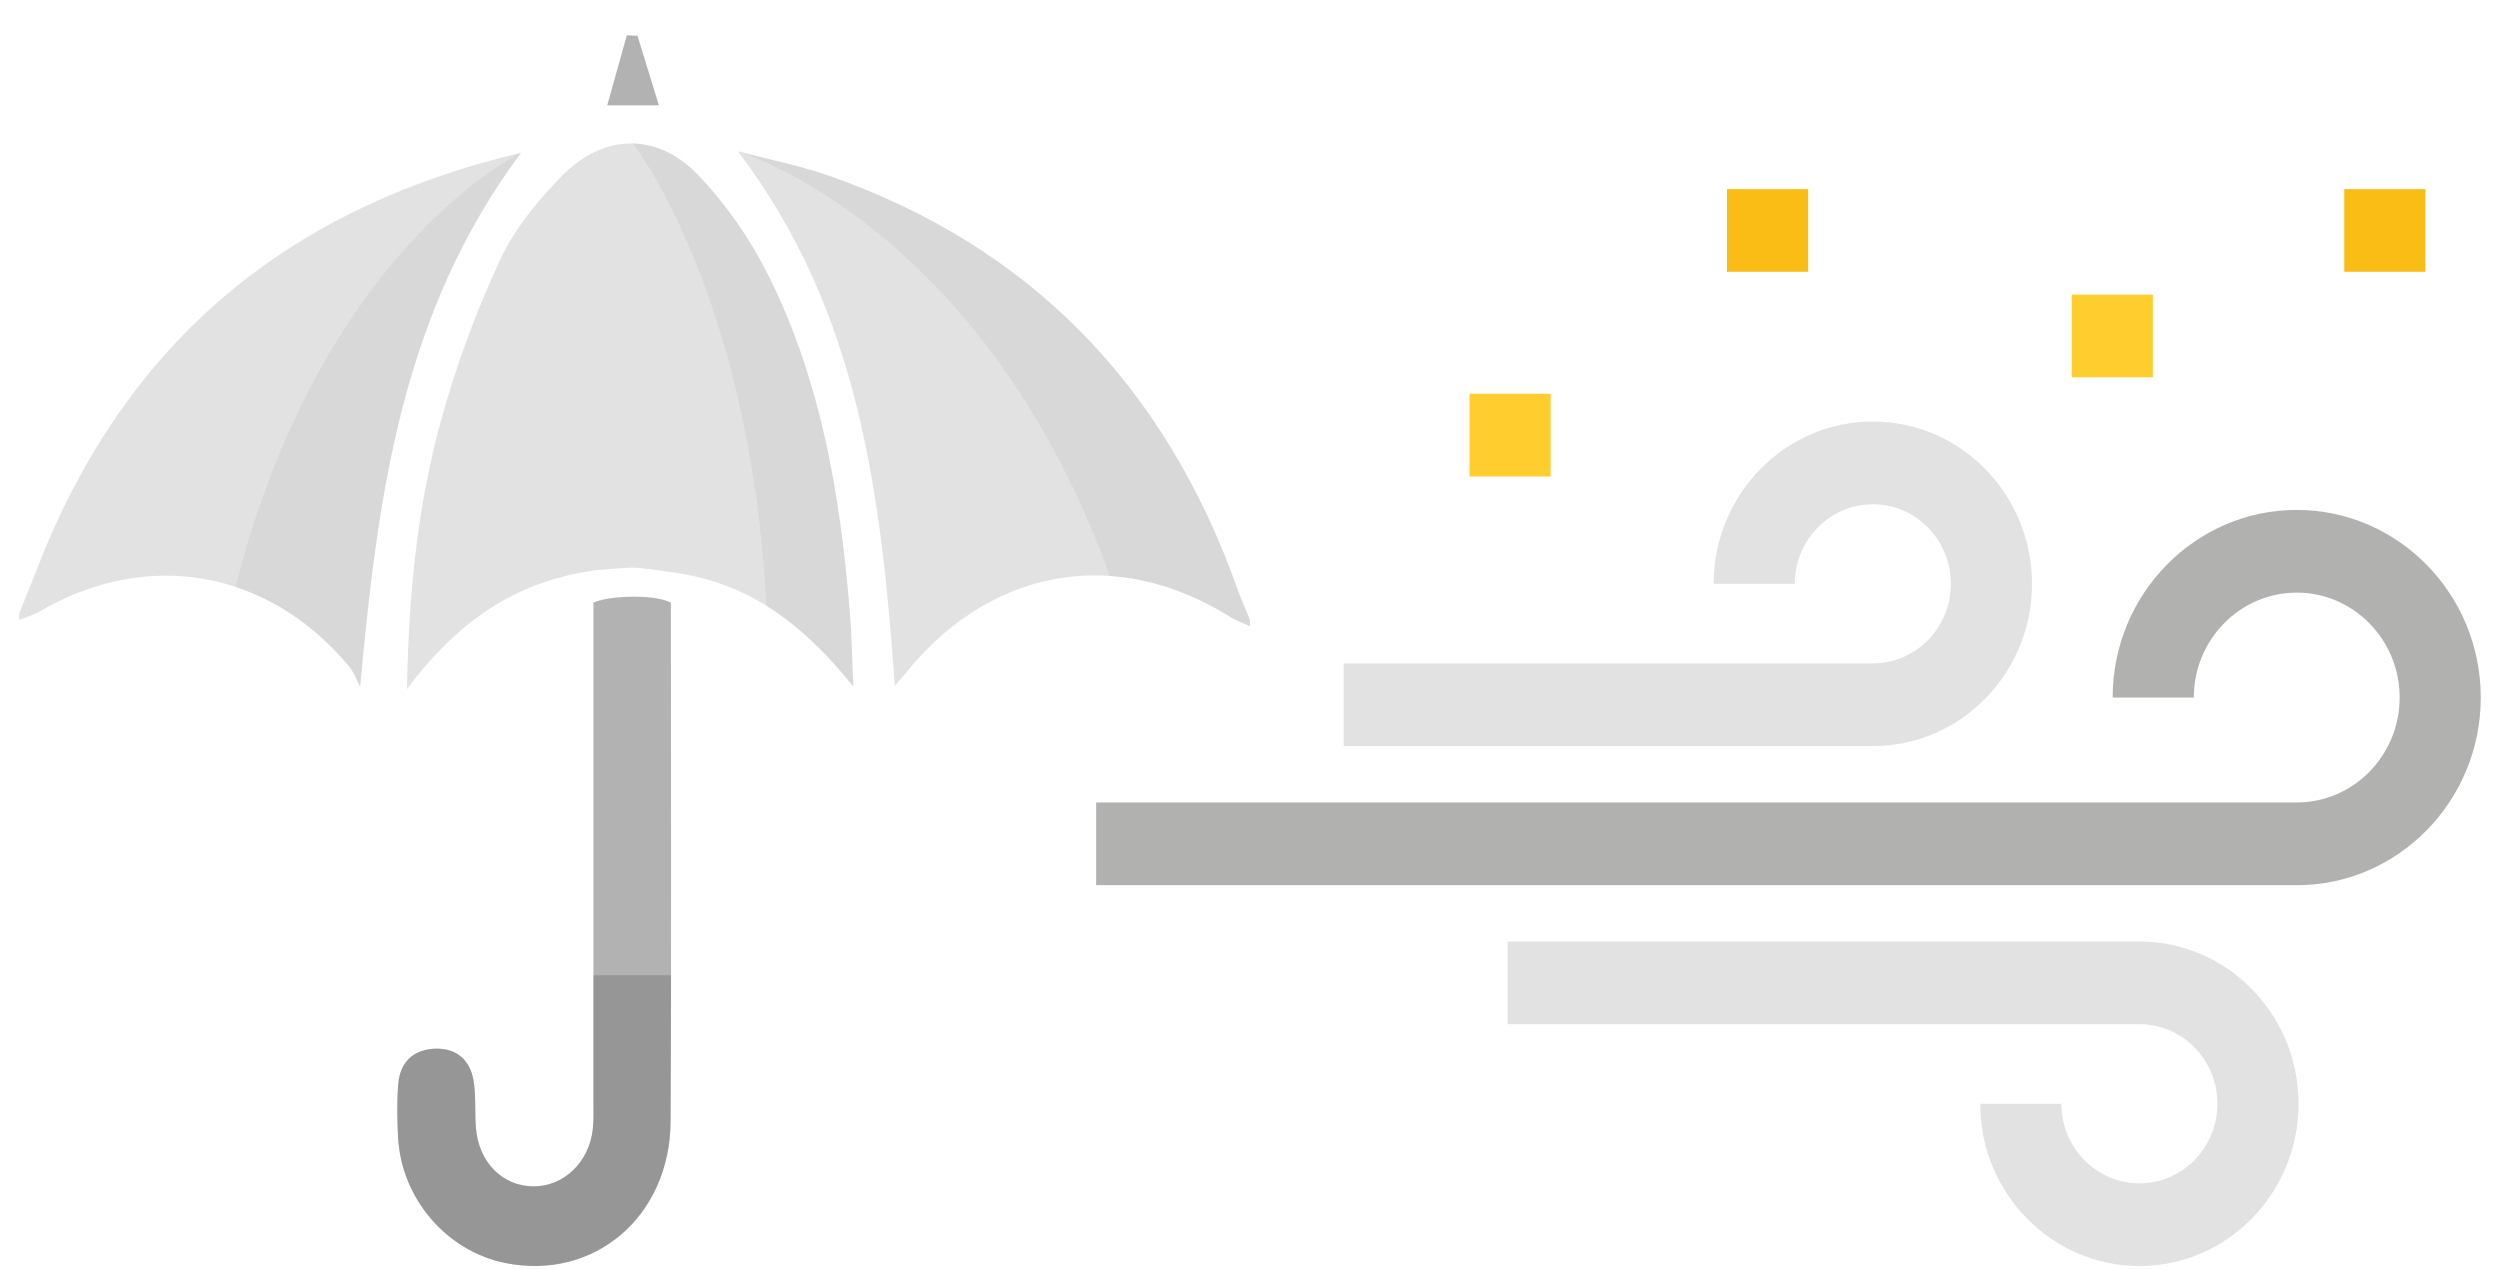 <?xml version="1.0" encoding="UTF-8"?>
<svg xmlns="http://www.w3.org/2000/svg" width="65" height="33" viewBox="0 0 65 33" fill="none">
  <g clip-path="url(#clip0_54029_20391)">
    <g clip-path="url(#clip1_54029_20391)">
      <path d="M32.5 16.278C32.333 16.203 32.155 16.145 32.001 16.049C29.091 14.222 25.889 14.721 23.67 17.354C23.566 17.478 23.461 17.602 23.267 17.83C22.907 12.898 22.361 8.11 19.186 3.934C20.072 4.169 20.831 4.316 21.553 4.57C26.775 6.401 30.288 10.014 32.172 15.309C32.269 15.582 32.39 15.846 32.501 16.116V16.279L32.5 16.278Z" fill="#E3E2E2"></path>
      <path d="M0.5 15.951C0.657 15.556 0.819 15.162 0.974 14.764C3.243 8.922 7.433 5.418 13.547 3.972C10.454 8.119 9.822 12.847 9.364 17.852C9.268 17.673 9.198 17.47 9.071 17.32C6.967 14.805 3.819 14.259 1.008 15.91C0.852 16.001 0.671 16.048 0.501 16.115V15.951H0.5Z" fill="#E3E2E2"></path>
      <path d="M17.505 14.884C19.515 15.157 20.899 16.257 22.187 17.846C22.15 17.045 22.143 16.474 22.095 15.906C21.848 12.9 21.355 9.943 20.011 7.227C19.526 6.247 18.878 5.301 18.123 4.524C17.069 3.438 15.687 3.483 14.626 4.559C13.992 5.201 13.38 5.943 13.002 6.758C12.376 8.104 11.854 9.519 11.461 10.952C10.859 13.149 10.624 15.414 10.582 17.916C11.899 16.15 13.415 15.105 15.492 14.826C15.492 14.826 16.248 14.752 16.501 14.759C16.754 14.766 17.505 14.884 17.505 14.884Z" fill="#E3E2E2"></path>
      <path d="M16.575 0.931C16.751 1.504 16.928 2.077 17.131 2.738H15.788C15.963 2.111 16.132 1.514 16.298 0.917C16.39 0.922 16.482 0.926 16.575 0.931Z" fill="#B2B2B2"></path>
      <path d="M17.443 15.668C17.443 19.899 17.459 24.927 17.435 29.157C17.421 31.64 15.437 33.307 13.128 32.836C11.605 32.526 10.43 31.153 10.349 29.565C10.325 29.103 10.315 28.635 10.355 28.175C10.403 27.606 10.757 27.288 11.307 27.266C11.861 27.245 12.226 27.551 12.315 28.11C12.379 28.51 12.341 28.927 12.375 29.333C12.447 30.22 13.067 30.841 13.866 30.845C14.652 30.849 15.31 30.228 15.411 29.368C15.44 29.126 15.427 28.877 15.429 28.632V15.669C15.429 15.669 15.736 15.513 16.499 15.513C17.192 15.513 17.442 15.669 17.442 15.669L17.443 15.668Z" fill="#B2B2B2"></path>
      <path opacity="0.2" d="M28.858 14.975C28.858 14.975 28.858 14.975 28.858 14.976C29.904 15.048 30.971 15.402 32.001 16.049C32.155 16.145 32.332 16.203 32.5 16.279V16.114C32.389 15.845 32.269 15.581 32.171 15.308C30.288 10.013 26.774 6.4 21.552 4.569C20.831 4.315 20.072 4.169 19.185 3.933C19.185 3.933 25.553 5.831 28.857 14.975H28.858Z" fill="#B2B2B2"></path>
      <path opacity="0.2" d="M6.124 15.258C7.215 15.618 8.228 16.31 9.072 17.319C9.199 17.47 9.268 17.672 9.364 17.851C9.822 12.848 10.454 8.119 13.547 3.971C13.547 3.971 8.362 6.442 6.124 15.258Z" fill="#B2B2B2"></path>
      <path opacity="0.2" d="M22.186 17.847C22.149 17.046 22.142 16.474 22.095 15.907C21.847 12.901 21.354 9.944 20.01 7.227C19.526 6.248 18.877 5.302 18.122 4.524C17.619 4.007 17.042 3.746 16.46 3.732C16.46 3.732 19.516 7.658 19.926 15.749C20.763 16.269 21.489 16.986 22.185 17.847H22.186Z" fill="#B2B2B2"></path>
      <path opacity="0.3" d="M15.43 25.358V28.633C15.429 28.878 15.441 29.127 15.412 29.369C15.311 30.229 14.653 30.849 13.867 30.846C13.069 30.841 12.448 30.222 12.376 29.334C12.342 28.927 12.38 28.512 12.316 28.111C12.227 27.553 11.861 27.246 11.308 27.266C10.758 27.288 10.404 27.605 10.356 28.176C10.316 28.637 10.326 29.105 10.35 29.566C10.431 31.154 11.605 32.526 13.129 32.837C15.438 33.308 17.422 31.641 17.436 29.157C17.443 27.944 17.446 26.665 17.448 25.357H15.431L15.43 25.358Z" fill="#545454"></path>
    </g>
    <g clip-path="url(#clip2_54029_20391)">
      <path d="M48.694 19.398H34.935V17.248H48.694C49.812 17.248 50.723 16.32 50.723 15.179C50.723 14.038 49.812 13.11 48.694 13.11C47.575 13.11 46.664 14.038 46.664 15.179H44.555C44.555 12.853 46.411 10.96 48.694 10.96C50.976 10.96 52.832 12.852 52.832 15.179C52.832 17.506 50.976 19.398 48.694 19.398Z" fill="#E3E2E2"></path>
      <path d="M55.625 32.917C53.343 32.917 51.486 31.025 51.486 28.698H53.595C53.595 29.838 54.506 30.767 55.625 30.767C56.743 30.767 57.654 29.838 57.654 28.698C57.654 27.557 56.743 26.629 55.625 26.629H39.197V24.479H55.624C57.905 24.479 59.762 26.371 59.762 28.698C59.762 31.025 57.906 32.917 55.624 32.917H55.625Z" fill="#E3E2E2"></path>
      <path d="M59.715 23.014H28.5V20.864H59.715C61.19 20.864 62.391 19.64 62.391 18.136C62.391 16.632 61.19 15.408 59.715 15.408C58.239 15.408 57.039 16.632 57.039 18.136H54.929C54.929 15.446 57.077 13.258 59.715 13.258C62.353 13.258 64.5 15.447 64.5 18.136C64.5 20.825 62.353 23.015 59.715 23.015V23.014Z" fill="#B1B1B0"></path>
      <path d="M40.317 10.237H38.208V12.388H40.317V10.237Z" fill="#FFCE2E"></path>
      <path d="M47.012 4.917H44.902V7.067H47.012V4.917Z" fill="#F9BD15"></path>
      <path d="M63.06 4.917H60.951V7.067H63.06V4.917Z" fill="#F9BD15"></path>
      <path d="M55.975 7.66H53.866V9.81H55.975V7.66Z" fill="#FFCE2E"></path>
    </g>
  </g>
  <defs>
    <clipPath id="clip0_54029_20391">
      <rect width="64" height="32" fill="white" transform="translate(0.5 0.917)"></rect>
    </clipPath>
    <clipPath id="clip1_54029_20391">
      <rect width="32" height="32" fill="white" transform="translate(0.5 0.917)"></rect>
    </clipPath>
    <clipPath id="clip2_54029_20391">
      <rect width="36" height="28" fill="white" transform="translate(28.5 4.917)"></rect>
    </clipPath>
  </defs>
</svg>
